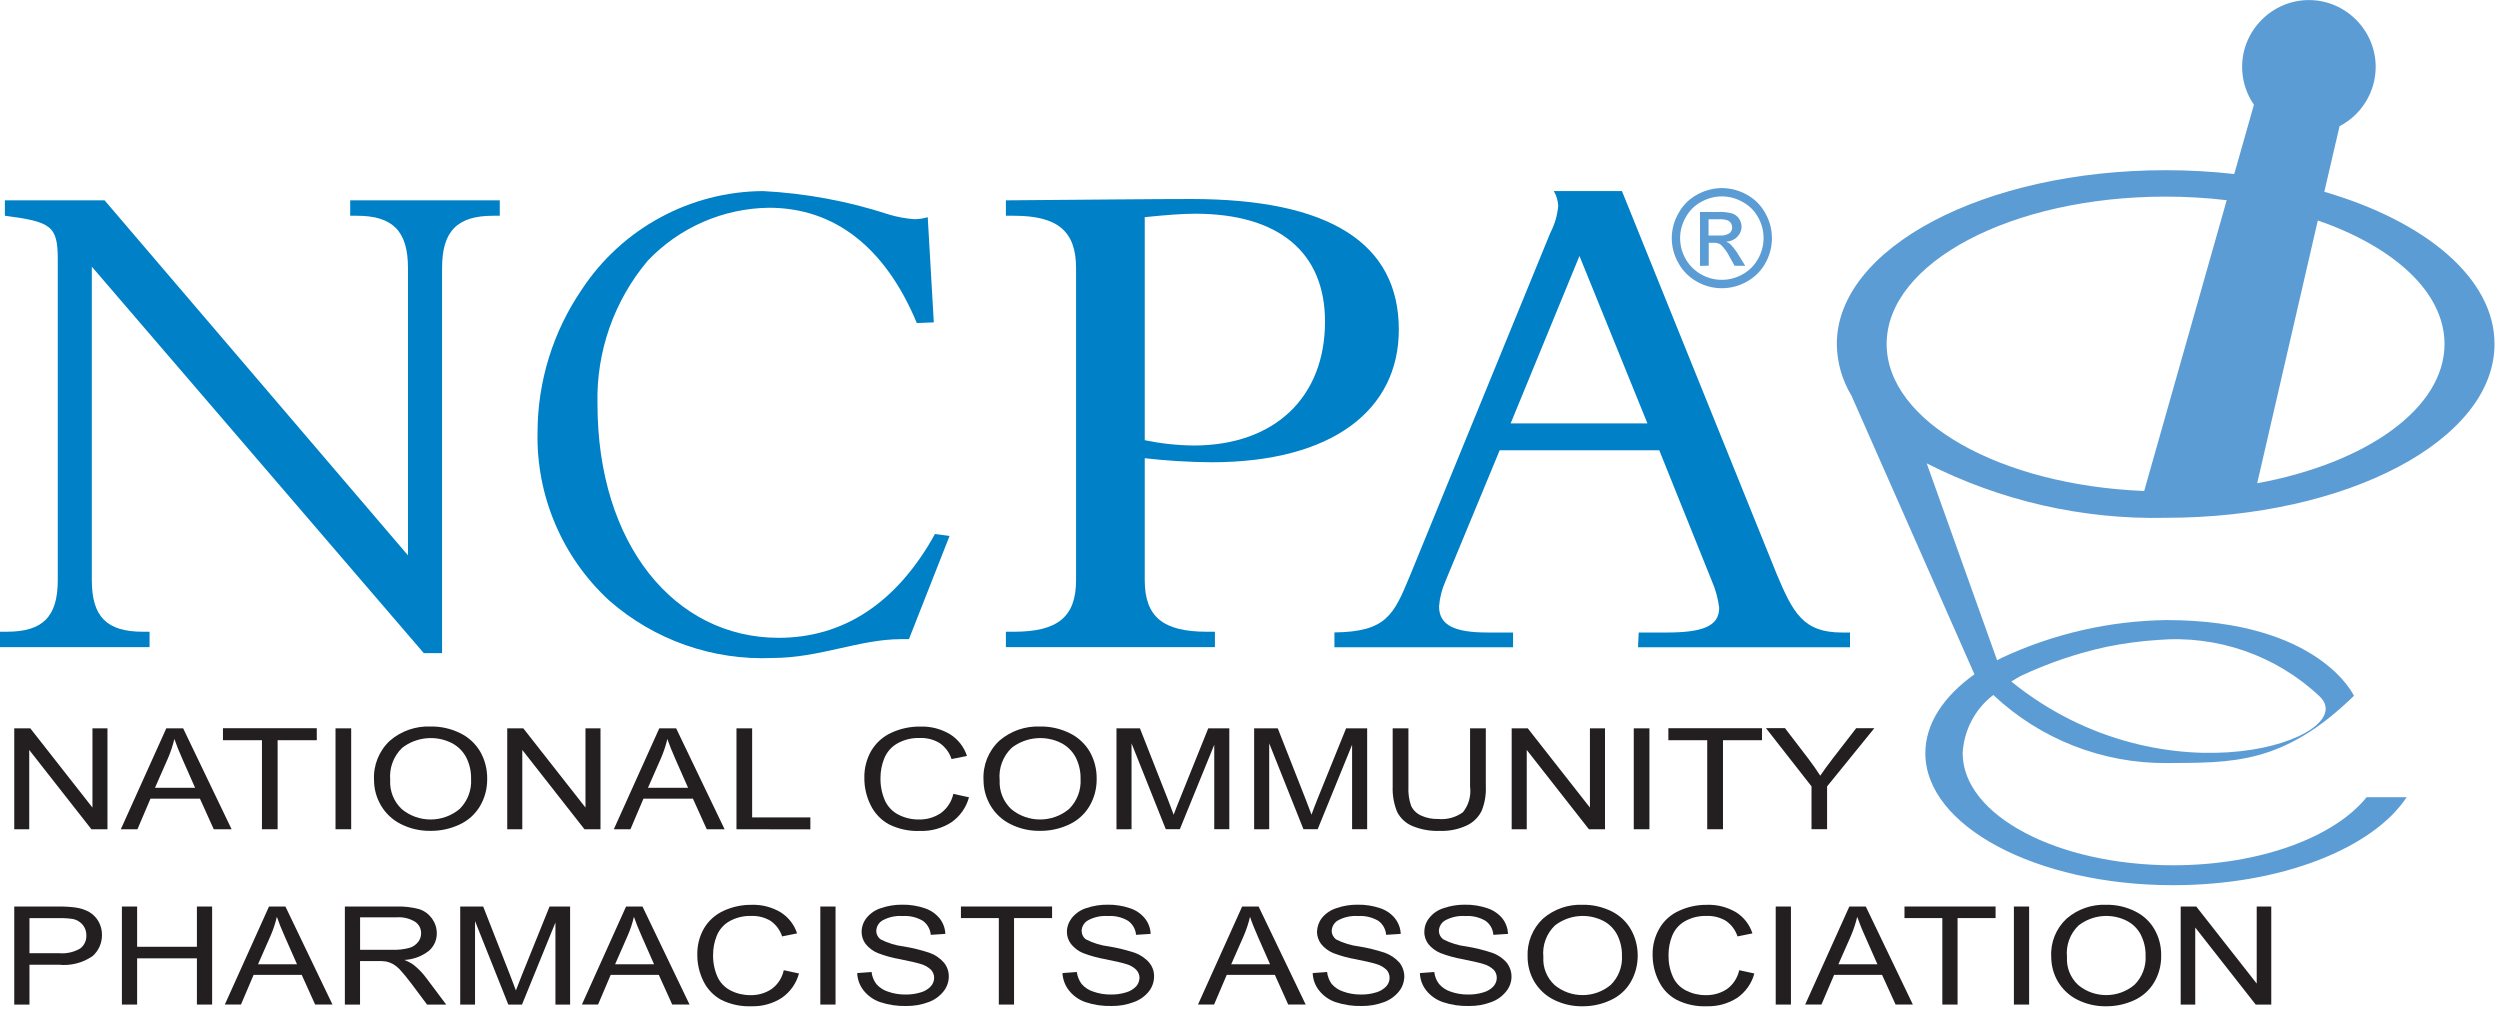 <svg xmlns="http://www.w3.org/2000/svg" xmlns:xlink="http://www.w3.org/1999/xlink" xmlns:serif="http://www.serif.com/" width="100%" height="100%" viewBox="0 0 146 59" xml:space="preserve" style="fill-rule:evenodd;clip-rule:evenodd;stroke-linejoin:round;stroke-miterlimit:2;"> <g id="Group_1076"> <g id="NCPA-Text" transform="matrix(1,0,0,1,77.931,11.152)"> <g id="Path_2662" transform="matrix(1,0,0,1,-1314.58,-188.118)"> <path d="M1314.58,213.9C1317.61,213.861 1318.04,212.883 1318.98,210.614L1327.18,190.584C1327.44,190.086 1327.6,189.543 1327.65,188.984C1327.63,188.681 1327.55,188.386 1327.39,188.123L1331.37,188.123L1340.38,210.423C1341.36,212.77 1341.96,213.905 1344.22,213.905L1344.69,213.905L1344.69,214.766L1332.31,214.766L1332.35,213.905L1333.97,213.905C1336.06,213.905 1337.05,213.553 1337.05,212.457C1336.98,211.917 1336.84,211.39 1336.62,210.892L1333.55,203.263L1324.23,203.263L1321.07,210.892C1320.86,211.363 1320.73,211.865 1320.69,212.378C1320.69,213.478 1321.59,213.904 1323.51,213.904L1325.01,213.904L1325.01,214.765L1314.58,214.765L1314.58,213.905L1314.58,213.9ZM1332.86,201.694L1328.89,191.914L1324.87,201.694L1332.86,201.694Z" style="fill:rgb(0,128,198);fill-rule:nonzero;"></path> </g> <g id="Path_2663" transform="matrix(1,0,0,1,-1010.14,-195.569)"> <path d="M1002.69,221.31L1003.16,221.31L1003.16,222.21L990.953,222.21L990.953,221.31L991.427,221.31C993.972,221.31 995.051,220.449 995.051,218.298L995.051,200.068C995.051,197.916 993.973,197.017 991.427,197.017L990.953,197.017L990.953,196.117C996.043,196.078 999.667,196.039 1001.78,196.039C1009.85,196.039 1013.9,198.621 1013.9,203.667C1013.9,208.361 1010.02,211.413 1002.95,211.413C1001.65,211.403 1000.35,211.324 999.062,211.178L999.062,218.298C999.063,220.449 1000.14,221.31 1002.69,221.31ZM1001.91,210.435C1006.65,210.435 1009.59,207.618 1009.59,203.198C1009.59,199.169 1006.91,196.898 1002,196.898C1001.26,196.898 1000.27,196.976 999.062,197.098L999.062,210.125C999.999,210.32 1000.95,210.423 1001.91,210.434L1001.91,210.435Z" style="fill:rgb(0,128,198);fill-rule:nonzero;"></path> </g> <g id="Path_2661" transform="matrix(1,0,0,1,-576.033,-188.119)"> <path d="M543.009,189.1C540.331,189.134 537.777,190.249 535.932,192.19C533.963,194.527 532.917,197.507 532.995,200.562C532.995,208.738 537.489,214.215 543.576,214.215C547.362,214.215 550.476,212.181 552.706,208.151L553.555,208.269L551.184,214.293L550.724,214.293C548.318,214.293 545.947,215.393 543.224,215.393C539.726,215.547 536.3,214.341 533.67,212.029C530.936,209.507 529.414,205.928 529.494,202.21C529.5,199.237 530.4,196.332 532.077,193.877C534.419,190.315 538.396,188.154 542.658,188.126C545.161,188.255 547.636,188.715 550.018,189.495C550.502,189.64 551,189.732 551.504,189.769C551.767,189.766 552.029,189.726 552.282,189.652L552.636,195.794L551.645,195.833C549.8,191.4 546.83,189.1 543.009,189.1Z" style="fill:rgb(0,128,198);fill-rule:nonzero;"></path> </g> <g id="Path_2660" transform="matrix(1,0,0,1,-77.931,-196.81)"> <path d="M8.344,222.551L8.735,222.551L8.735,223.451L0,223.451L0,222.551L0.391,222.551C2.486,222.551 3.374,221.69 3.374,219.539L3.374,200.8C3.374,198.844 2.983,198.609 0.285,198.257L0.285,197.357L6.107,197.357L23.826,218.091L23.826,201.309C23.826,199.157 22.938,198.258 20.843,198.258L20.452,198.258L20.452,197.358L29.187,197.358L29.187,198.258L28.8,198.258C26.7,198.258 25.817,199.158 25.817,201.309L25.817,223.8L24.749,223.8L5.362,201.231L5.362,219.539C5.362,221.691 6.249,222.551 8.344,222.551Z" style="fill:rgb(0,128,198);fill-rule:nonzero;"></path> </g> </g> <g id="Path_2664" transform="matrix(1,0,0,1,-1549.32,-174.285)"> <path d="M1649.88,185.268C1650.38,185.271 1650.88,185.401 1651.32,185.646C1651.78,185.892 1652.16,186.269 1652.41,186.728C1652.93,187.631 1652.93,188.744 1652.42,189.649C1652.17,190.106 1651.79,190.483 1651.33,190.733C1650.43,191.246 1649.32,191.246 1648.42,190.733C1647.97,190.483 1647.59,190.106 1647.34,189.649C1646.82,188.745 1646.82,187.63 1647.35,186.728C1647.6,186.269 1647.98,185.893 1648.44,185.646C1648.88,185.401 1649.38,185.271 1649.88,185.268ZM1649.88,185.753C1649.46,185.755 1649.05,185.864 1648.68,186.069C1648.29,186.275 1647.98,186.587 1647.77,186.969C1647.33,187.72 1647.33,188.651 1647.76,189.404C1647.97,189.783 1648.29,190.095 1648.66,190.304C1649.41,190.735 1650.34,190.735 1651.09,190.304C1651.47,190.095 1651.78,189.783 1651.99,189.404C1652.42,188.65 1652.42,187.721 1651.99,186.969C1651.78,186.587 1651.46,186.274 1651.07,186.069C1650.71,185.865 1650.3,185.757 1649.88,185.753ZM1648.6,189.812L1648.6,186.664L1649.68,186.664C1649.95,186.652 1650.22,186.681 1650.48,186.751C1650.64,186.804 1650.78,186.91 1650.88,187.051C1650.97,187.186 1651.02,187.347 1651.03,187.512C1651.03,187.737 1650.94,187.953 1650.78,188.112C1650.61,188.287 1650.37,188.389 1650.13,188.399C1650.23,188.438 1650.32,188.494 1650.39,188.566C1650.57,188.757 1650.73,188.966 1650.86,189.19L1651.24,189.806L1650.62,189.806L1650.34,189.306C1650.21,189.032 1650.03,188.784 1649.81,188.573C1649.69,188.493 1649.55,188.454 1649.41,188.464L1649.11,188.464L1649.11,189.802L1648.6,189.812ZM1649.1,188.04L1649.72,188.04C1649.93,188.06 1650.14,188.014 1650.32,187.908C1650.5,187.76 1650.53,187.499 1650.4,187.308C1650.35,187.233 1650.27,187.175 1650.19,187.143C1650.02,187.098 1649.85,187.079 1649.68,187.089L1649.1,187.089L1649.1,188.039L1649.1,188.04Z" style="fill:rgb(91,156,212);fill-rule:nonzero;"></path> </g> <g id="Icon" transform="matrix(1,0,0,1,-1702.13,0)"> <path d="M1847.81,20.09C1847.81,16.262 1843.8,12.929 1837.87,11.2L1838.76,7.369C1840.05,6.701 1840.87,5.36 1840.87,3.904C1840.87,1.764 1839.11,0.004 1836.97,0.004C1834.83,0.004 1833.07,1.764 1833.07,3.904C1833.07,4.694 1833.31,5.466 1833.76,6.117L1832.61,10.162C1831.28,10.014 1829.94,9.939 1828.6,9.94C1818,9.94 1809.4,14.484 1809.4,20.09C1809.41,21.158 1809.71,22.204 1810.26,23.115L1817.43,39.361L1817.44,39.377C1815.64,40.663 1814.57,42.258 1814.57,43.986C1814.57,48.243 1821.05,51.695 1829.04,51.695C1835.34,51.695 1840.7,49.55 1842.68,46.556L1840.34,46.556C1838.46,48.894 1834.11,50.532 1829.04,50.532C1822.25,50.532 1816.75,47.602 1816.75,43.987C1816.82,42.648 1817.47,41.404 1818.54,40.587C1821.28,43.168 1824.92,44.593 1828.68,44.563C1832.45,44.533 1835.45,44.683 1839.6,40.636C1839.6,40.636 1837.6,36.228 1828.67,36.212C1825.35,36.255 1822.08,37 1819.07,38.399C1818.97,38.452 1818.86,38.506 1818.76,38.56L1814.65,27.06C1818.97,29.255 1823.76,30.348 1828.6,30.24C1839.21,30.24 1847.81,25.7 1847.81,20.09ZM1837.49,12.876C1841.94,14.412 1844.89,17.069 1844.89,20.09C1844.89,23.854 1840.32,27.053 1833.95,28.223L1837.49,12.876ZM1820.11,39.491C1821.72,38.729 1823.41,38.153 1825.15,37.775C1826.13,37.574 1827.12,37.44 1828.12,37.375C1831.6,37.073 1835.05,38.27 1837.59,40.663C1840.14,43.056 1828.63,47.124 1819.59,39.802C1819.76,39.695 1819.93,39.592 1820.11,39.492L1820.11,39.491ZM1812.31,20.091C1812.31,15.337 1819.6,11.483 1828.6,11.483C1829.79,11.482 1830.98,11.552 1832.17,11.691L1827.35,28.674C1818.94,28.336 1812.31,24.622 1812.31,20.09L1812.31,20.091Z" style="fill:rgb(91,156,212);fill-rule:nonzero;"></path> </g> <g id="Text" transform="matrix(1,0,0,1,0.832,42.431)"> <g id="Path_2666" transform="matrix(1,0,0,1,-14.033,-717.409)"> <path d="M14.033,723.406L14.033,717.513L14.971,717.513L18.6,722.14L18.6,717.513L19.477,717.513L19.477,723.406L18.539,723.406L14.908,718.775L14.908,723.406L14.033,723.406Z" style="fill:rgb(35,31,32);fill-rule:nonzero;"></path> </g> <g id="Path_2667" transform="matrix(1,0,0,1,-112.799,-717.409)"> <path d="M119.023,723.406L121.678,717.513L122.663,717.513L125.492,723.406L124.45,723.406L123.644,721.621L120.754,721.621L119.995,723.406L119.023,723.406ZM121.018,720.986L123.361,720.986L122.64,719.354C122.42,718.858 122.257,718.451 122.15,718.132C122.059,718.518 121.934,718.894 121.777,719.258L121.018,720.986Z" style="fill:rgb(35,31,32);fill-rule:nonzero;"></path> </g> <g id="Path_2668" transform="matrix(1,0,0,1,-207.45,-717.409)"> <path d="M221.916,723.406L221.916,718.206L219.639,718.206L219.639,717.506L225.118,717.506L225.118,718.206L222.831,718.206L222.831,723.406L221.916,723.406Z" style="fill:rgb(35,31,32);fill-rule:nonzero;"></path> </g> <g id="Path_2669" transform="matrix(1,0,0,1,-311.752,-717.409)"> <rect x="330.514" y="717.513" width="0.915" height="5.893" style="fill:rgb(35,31,32);fill-rule:nonzero;"></rect> </g> <g id="Path_2670" transform="matrix(1,0,0,1,-347.442,-715.749)"> <path d="M368.453,718.876C368.405,718.011 368.744,717.168 369.377,716.576C370.038,716.006 370.891,715.71 371.763,715.746C372.361,715.737 372.953,715.871 373.489,716.136C373.978,716.374 374.386,716.753 374.661,717.223C374.933,717.705 375.071,718.251 375.061,718.805C375.07,719.367 374.923,719.921 374.637,720.405C374.355,720.876 373.936,721.249 373.437,721.476C372.911,721.72 372.338,721.845 371.758,721.84C371.153,721.851 370.554,721.714 370.014,721.44C369.526,721.195 369.121,720.813 368.849,720.34C368.591,719.895 368.454,719.39 368.453,718.876ZM369.396,718.888C369.364,719.518 369.61,720.132 370.068,720.566C371.045,721.382 372.48,721.38 373.454,720.56C373.919,720.098 374.162,719.457 374.121,718.803C374.131,718.367 374.033,717.936 373.836,717.547C373.648,717.192 373.357,716.902 373.001,716.715C372.064,716.241 370.933,716.348 370.101,716.988C369.588,717.48 369.329,718.181 369.4,718.888L369.396,718.888Z" style="fill:rgb(35,31,32);fill-rule:nonzero;"></path> </g> <g id="Path_2671" transform="matrix(1,0,0,1,-470.899,-717.409)"> <path d="M499.69,723.406L499.69,717.513L500.628,717.513L504.259,722.14L504.259,717.513L505.136,717.513L505.136,723.406L504.2,723.406L500.569,718.775L500.569,723.406L499.69,723.406Z" style="fill:rgb(35,31,32);fill-rule:nonzero;"></path> </g> <g id="Path_2672" transform="matrix(1,0,0,1,-569.667,-717.409)"> <path d="M604.682,723.406L607.337,717.513L608.322,717.513L611.151,723.406L610.109,723.406L609.302,721.621L606.412,721.621L605.653,723.406L604.682,723.406ZM606.676,720.986L609.019,720.986L608.298,719.354C608.078,718.858 607.915,718.451 607.808,718.132C607.718,718.518 607.593,718.894 607.436,719.258L606.676,720.986Z" style="fill:rgb(35,31,32);fill-rule:nonzero;"></path> </g> <g id="Path_2673" transform="matrix(1,0,0,1,-683.322,-717.409)"> <path d="M725.5,723.406L725.5,717.513L726.415,717.513L726.415,722.713L729.815,722.713L729.815,723.413L725.5,723.406Z" style="fill:rgb(35,31,32);fill-rule:nonzero;"></path> </g> <g id="Path_2674" transform="matrix(1,0,0,1,-801.841,-715.816)"> <path d="M856.683,719.747L857.598,719.947C857.438,720.543 857.071,721.062 856.563,721.412C856.019,721.76 855.381,721.934 854.736,721.912C854.107,721.938 853.482,721.805 852.918,721.524C852.455,721.269 852.082,720.876 851.852,720.4C851.608,719.909 851.483,719.368 851.487,718.82C851.474,718.257 851.617,717.701 851.9,717.214C852.176,716.756 852.586,716.393 853.074,716.173C853.599,715.932 854.172,715.81 854.75,715.817C855.363,715.796 855.969,715.952 856.495,716.267C856.961,716.561 857.31,717.009 857.48,717.533L856.58,717.714C856.456,717.333 856.21,717.004 855.88,716.777C855.533,716.57 855.134,716.469 854.73,716.484C854.264,716.468 853.803,716.58 853.398,716.81C853.057,717.009 852.792,717.317 852.646,717.684C852.502,718.044 852.429,718.428 852.429,718.816C852.419,719.267 852.507,719.714 852.686,720.128C852.848,720.491 853.13,720.788 853.486,720.966C853.849,721.151 854.252,721.246 854.66,721.243C855.122,721.257 855.577,721.125 855.96,720.865C856.329,720.593 856.586,720.195 856.683,719.747Z" style="fill:rgb(35,31,32);fill-rule:nonzero;"></path> </g> <g id="Path_2675" transform="matrix(1,0,0,1,-912.28,-715.749)"> <path d="M968.885,718.876C968.838,718.011 969.176,717.168 969.809,716.576C970.47,716.007 971.323,715.71 972.195,715.746C972.793,715.737 973.385,715.871 973.921,716.136C974.41,716.374 974.818,716.753 975.093,717.223C975.365,717.705 975.503,718.251 975.493,718.805C975.501,719.367 975.355,719.921 975.069,720.405C974.787,720.876 974.368,721.249 973.869,721.476C973.343,721.72 972.77,721.845 972.19,721.84C971.584,721.851 970.985,721.714 970.445,721.44C969.957,721.195 969.552,720.813 969.28,720.34C969.022,719.895 968.886,719.39 968.885,718.876ZM969.828,718.888C969.796,719.518 970.042,720.132 970.5,720.566C971.476,721.382 972.911,721.379 973.885,720.56C974.35,720.098 974.594,719.457 974.553,718.803C974.563,718.367 974.465,717.936 974.268,717.547C974.08,717.192 973.789,716.902 973.433,716.715C972.496,716.241 971.365,716.348 970.533,716.988C970.019,717.479 969.758,718.18 969.828,718.888Z" style="fill:rgb(35,31,32);fill-rule:nonzero;"></path> </g> <g id="Path_2676" transform="matrix(1,0,0,1,-1035.44,-717.409)"> <path d="M1099.81,723.406L1099.81,717.513L1101.18,717.513L1102.82,721.685C1102.97,722.074 1103.08,722.364 1103.15,722.557C1103.23,722.342 1103.35,722.027 1103.52,721.612L1105.17,717.512L1106.4,717.512L1106.4,723.405L1105.52,723.405L1105.52,718.473L1103.51,723.405L1102.69,723.405L1100.69,718.389L1100.69,723.405L1099.81,723.406Z" style="fill:rgb(35,31,32);fill-rule:nonzero;"></path> </g> <g id="Path_2677" transform="matrix(1,0,0,1,-1163.08,-717.409)"> <path d="M1235.49,723.406L1235.49,717.513L1236.87,717.513L1238.51,721.685C1238.66,722.074 1238.77,722.364 1238.84,722.557C1238.91,722.342 1239.04,722.027 1239.2,721.612L1240.86,717.512L1242.09,717.512L1242.09,723.405L1241.21,723.405L1241.21,718.473L1239.2,723.405L1238.37,723.405L1236.37,718.389L1236.37,723.405L1235.49,723.406Z" style="fill:rgb(35,31,32);fill-rule:nonzero;"></path> </g> <g id="Path_2678" transform="matrix(1,0,0,1,-1291.4,-717.408)"> <path d="M1376.42,717.512L1377.34,717.512L1377.34,720.912C1377.36,721.394 1377.28,721.874 1377.1,722.323C1376.92,722.694 1376.62,722.994 1376.25,723.173C1375.75,723.412 1375.19,723.524 1374.64,723.501C1374.09,723.521 1373.55,723.423 1373.05,723.216C1372.66,723.054 1372.35,722.761 1372.16,722.39C1371.97,721.923 1371.88,721.419 1371.9,720.913L1371.9,717.513L1372.82,717.513L1372.82,720.913C1372.8,721.298 1372.85,721.683 1372.98,722.045C1373.1,722.295 1373.31,722.494 1373.56,722.606C1373.87,722.747 1374.21,722.816 1374.56,722.806C1375.07,722.854 1375.58,722.716 1376,722.416C1376.34,721.995 1376.49,721.453 1376.42,720.916L1376.42,717.516L1376.42,717.512Z" style="fill:rgb(35,31,32);fill-rule:nonzero;"></path> </g> <g id="Path_2679" transform="matrix(1,0,0,1,-1401.69,-717.409)"> <path d="M1489.14,723.406L1489.14,717.513L1490.08,717.513L1493.71,722.14L1493.71,717.513L1494.59,717.513L1494.59,723.406L1493.65,723.406L1490.02,718.775L1490.02,723.406L1489.14,723.406Z" style="fill:rgb(35,31,32);fill-rule:nonzero;"></path> </g> <g id="Path_2680" transform="matrix(1,0,0,1,-1514.98,-717.409)"> <rect x="1609.56" y="717.513" width="0.915" height="5.893" style="fill:rgb(35,31,32);fill-rule:nonzero;"></rect> </g> <g id="Path_2681" transform="matrix(1,0,0,1,-1546.85,-717.409)"> <path d="M1645.72,723.406L1645.72,718.206L1643.45,718.206L1643.45,717.506L1648.92,717.506L1648.92,718.206L1646.64,718.206L1646.64,723.406L1645.72,723.406Z" style="fill:rgb(35,31,32);fill-rule:nonzero;"></path> </g> <g id="Path_2682" transform="matrix(1,0,0,1,-1637.31,-717.408)"> <path d="M1742.27,723.4L1742.27,720.9L1739.61,717.5L1740.72,717.5L1742.08,719.277C1742.33,719.61 1742.57,719.944 1742.78,720.277C1742.99,719.969 1743.24,719.622 1743.54,719.236L1744.88,717.503L1745.94,717.503L1743.18,720.903L1743.18,723.403L1742.27,723.403L1742.27,723.4Z" style="fill:rgb(35,31,32);fill-rule:nonzero;"></path> </g> <g id="Path_2683" transform="matrix(1,0,0,1,-14.033,-882.53)"> <path d="M14.033,898.766L14.033,893.04L16.567,893.04C16.909,893.034 17.25,893.052 17.589,893.095C17.88,893.13 18.162,893.221 18.418,893.363C18.643,893.497 18.828,893.688 18.956,893.916C19.091,894.154 19.16,894.424 19.156,894.697C19.163,895.168 18.964,895.62 18.611,895.933C18.036,896.332 17.337,896.512 16.641,896.439L14.922,896.439L14.922,898.767L14.033,898.766ZM14.922,895.766L16.659,895.766C17.085,895.803 17.512,895.707 17.882,895.493C18.123,895.312 18.258,895.024 18.244,894.723C18.249,894.499 18.174,894.281 18.031,894.108C17.887,893.936 17.689,893.817 17.47,893.77C17.196,893.727 16.918,893.71 16.641,893.719L14.922,893.719L14.922,895.766Z" style="fill:rgb(35,31,32);fill-rule:nonzero;"></path> </g> <g id="Path_2684" transform="matrix(1,0,0,1,-113.791,-882.53)"> <path d="M120.078,898.766L120.078,893.04L120.967,893.04L120.967,895.391L124.458,895.391L124.458,893.04L125.347,893.04L125.347,898.766L124.458,898.766L124.458,896.066L120.967,896.066L120.967,898.766L120.078,898.766Z" style="fill:rgb(35,31,32);fill-rule:nonzero;"></path> </g> <g id="Path_2685" transform="matrix(1,0,0,1,-209.186,-882.53)"> <path d="M221.484,898.765L224.064,893.039L225.022,893.039L227.771,898.765L226.758,898.765L225.974,897.031L223.165,897.031L222.427,898.765L221.484,898.765ZM223.422,896.414L225.7,896.414L225,894.828C224.786,894.347 224.627,893.951 224.523,893.641C224.435,894.016 224.314,894.382 224.161,894.735L223.422,896.414Z" style="fill:rgb(35,31,32);fill-rule:nonzero;"></path> </g> <g id="Path_2686" transform="matrix(1,0,0,1,-320.432,-882.53)"> <path d="M339.74,898.766L339.74,893.04L342.718,893.04C343.178,893.023 343.638,893.075 344.083,893.194C344.692,893.392 345.107,893.962 345.109,894.602C345.114,894.996 344.945,895.372 344.646,895.629C344.235,895.948 343.736,896.133 343.216,896.16C343.406,896.232 343.586,896.328 343.752,896.445C344.03,896.666 344.278,896.923 344.49,897.207L345.658,898.766L344.54,898.766L343.651,897.575C343.391,897.231 343.177,896.968 343.009,896.786C342.88,896.636 342.727,896.506 342.558,896.403C342.431,896.332 342.294,896.281 342.152,896.251C341.988,896.229 341.822,896.22 341.657,896.224L340.626,896.224L340.626,898.767L339.737,898.767L339.74,898.766ZM340.629,895.566L342.54,895.566C342.861,895.577 343.182,895.541 343.493,895.459C343.699,895.403 343.882,895.282 344.015,895.115C344.131,894.969 344.194,894.788 344.194,894.601C344.197,894.335 344.067,894.084 343.848,893.933C343.52,893.733 343.138,893.641 342.755,893.671L340.629,893.671L340.629,895.566Z" style="fill:rgb(35,31,32);fill-rule:nonzero;"></path> </g> <g id="Path_2687" transform="matrix(1,0,0,1,-427.314,-882.53)"> <path d="M453.358,898.766L453.358,893.04L454.7,893.04L456.29,897.095C456.437,897.472 456.544,897.755 456.611,897.942C456.688,897.734 456.807,897.428 456.968,897.024L458.576,893.04L459.776,893.04L459.776,898.766L458.919,898.766L458.919,893.973L456.967,898.766L456.167,898.766L454.224,893.891L454.224,898.766L453.358,898.766Z" style="fill:rgb(35,31,32);fill-rule:nonzero;"></path> </g> <g id="Path_2688" transform="matrix(1,0,0,1,-540.086,-882.53)"> <path d="M573.237,898.765L575.817,893.039L576.775,893.039L579.524,898.765L578.512,898.765L577.728,897.031L574.919,897.031L574.181,898.765L573.237,898.765ZM575.175,896.414L577.452,896.414L576.752,894.828C576.538,894.347 576.379,893.951 576.275,893.641C576.187,894.016 576.066,894.382 575.913,894.735L575.175,896.414Z" style="fill:rgb(35,31,32);fill-rule:nonzero;"></path> </g> <g id="Path_2689" transform="matrix(1,0,0,1,-647.041,-880.979)"> <path d="M691.981,895.207L692.87,895.399C692.714,895.978 692.358,896.483 691.864,896.823C691.336,897.162 690.717,897.333 690.089,897.313C689.478,897.338 688.87,897.208 688.323,896.936C687.873,896.688 687.51,896.307 687.287,895.844C687.05,895.367 686.929,894.841 686.932,894.309C686.919,893.762 687.057,893.221 687.332,892.748C687.601,892.303 687.999,891.95 688.473,891.736C688.984,891.502 689.54,891.383 690.102,891.39C690.699,891.369 691.289,891.521 691.802,891.828C692.255,892.113 692.594,892.549 692.76,893.058L691.885,893.234C691.765,892.865 691.526,892.545 691.207,892.324C690.87,892.123 690.481,892.024 690.089,892.039C689.637,892.023 689.189,892.133 688.795,892.356C688.463,892.549 688.206,892.848 688.064,893.205C687.924,893.555 687.853,893.928 687.853,894.305C687.843,894.743 687.929,895.178 688.103,895.58C688.26,895.933 688.535,896.221 688.88,896.394C689.233,896.574 689.625,896.667 690.021,896.664C690.471,896.678 690.914,896.55 691.286,896.297C691.643,896.03 691.89,895.643 691.981,895.207Z" style="fill:rgb(35,31,32);fill-rule:nonzero;"></path> </g> <g id="Path_2690" transform="matrix(1,0,0,1,-761.05,-882.53)"> <rect x="808.125" y="893.04" width="0.889" height="5.726" style="fill:rgb(35,31,32);fill-rule:nonzero;"></rect> </g> <g id="Path_2691" transform="matrix(1,0,0,1,-795.223,-880.979)"> <path d="M844.452,895.375L845.291,895.313C845.319,895.567 845.415,895.809 845.568,896.013C845.748,896.22 845.982,896.374 846.244,896.458C846.575,896.576 846.924,896.633 847.275,896.628C847.58,896.633 847.884,896.59 848.175,896.499C848.397,896.436 848.598,896.314 848.755,896.145C848.876,896.01 848.943,895.836 848.945,895.655C848.947,895.48 848.881,895.311 848.762,895.184C848.593,895.023 848.387,894.907 848.162,894.846C847.981,894.786 847.581,894.693 846.962,894.567C846.518,894.491 846.083,894.371 845.662,894.21C845.381,894.097 845.134,893.913 844.945,893.677C844.79,893.472 844.707,893.221 844.709,892.964C844.711,892.669 844.813,892.384 844.998,892.154C845.216,891.884 845.51,891.685 845.841,891.582C846.238,891.446 846.655,891.378 847.074,891.382C847.522,891.374 847.967,891.443 848.391,891.587C848.735,891.698 849.04,891.906 849.269,892.187C849.471,892.445 849.586,892.76 849.599,893.087L848.747,893.142C848.72,892.814 848.55,892.513 848.282,892.322C847.928,892.114 847.52,892.017 847.111,892.045C846.703,892.014 846.295,892.102 845.936,892.297C845.716,892.421 845.576,892.652 845.567,892.904C845.565,893.106 845.663,893.296 845.828,893.412C846.247,893.627 846.701,893.765 847.168,893.82C847.672,893.904 848.169,894.026 848.655,894.185C848.99,894.3 849.289,894.502 849.521,894.769C849.706,895 849.805,895.287 849.801,895.583C849.798,895.896 849.69,896.199 849.494,896.444C849.264,896.732 848.959,896.95 848.612,897.073C848.199,897.228 847.76,897.304 847.318,897.298C846.799,897.312 846.282,897.235 845.79,897.071C845.409,896.941 845.073,896.704 844.823,896.389C844.595,896.099 844.465,895.744 844.452,895.375Z" style="fill:rgb(35,31,32);fill-rule:nonzero;"></path> </g> <g id="Path_2692" transform="matrix(1,0,0,1,-891.345,-882.53)"> <path d="M948.844,898.766L948.844,893.715L946.631,893.715L946.631,893.039L951.955,893.039L951.955,893.715L949.733,893.715L949.733,898.766L948.844,898.766Z" style="fill:rgb(35,31,32);fill-rule:nonzero;"></path> </g> <g id="Path_2693" transform="matrix(1,0,0,1,-985.505,-880.979)"> <path d="M1046.72,895.375L1047.56,895.313C1047.59,895.567 1047.69,895.809 1047.84,896.013C1048.02,896.22 1048.25,896.374 1048.52,896.458C1048.85,896.576 1049.2,896.633 1049.55,896.628C1049.85,896.633 1050.16,896.59 1050.45,896.499C1050.67,896.436 1050.87,896.314 1051.03,896.145C1051.15,896.01 1051.21,895.836 1051.22,895.655C1051.22,895.48 1051.15,895.311 1051.03,895.184C1050.87,895.023 1050.66,894.907 1050.43,894.846C1050.25,894.786 1049.85,894.693 1049.23,894.567C1048.79,894.491 1048.36,894.371 1047.93,894.21C1047.65,894.097 1047.41,893.913 1047.22,893.677C1047.06,893.472 1046.98,893.221 1046.98,892.964C1046.98,892.669 1047.09,892.384 1047.27,892.154C1047.49,891.885 1047.78,891.685 1048.11,891.582C1048.51,891.446 1048.93,891.378 1049.35,891.382C1049.79,891.374 1050.24,891.443 1050.66,891.587C1051.01,891.698 1051.31,891.906 1051.54,892.187C1051.74,892.445 1051.86,892.76 1051.87,893.087L1051.02,893.142C1050.99,892.814 1050.82,892.513 1050.55,892.322C1050.2,892.114 1049.79,892.017 1049.38,892.045C1048.97,892.014 1048.57,892.102 1048.21,892.297C1047.99,892.421 1047.85,892.652 1047.84,892.904C1047.84,893.106 1047.93,893.296 1048.1,893.412C1048.52,893.627 1048.97,893.765 1049.44,893.82C1049.94,893.904 1050.44,894.026 1050.93,894.185C1051.26,894.3 1051.56,894.502 1051.79,894.769C1051.98,895 1052.08,895.287 1052.07,895.583C1052.07,895.896 1051.96,896.199 1051.77,896.444C1051.54,896.732 1051.23,896.95 1050.88,897.073C1050.47,897.228 1050.03,897.304 1049.59,897.298C1049.07,897.312 1048.55,897.235 1048.06,897.071C1047.68,896.941 1047.35,896.704 1047.1,896.389C1046.87,896.099 1046.74,895.744 1046.72,895.375Z" style="fill:rgb(35,31,32);fill-rule:nonzero;"></path> </g> <g id="Path_2694" transform="matrix(1,0,0,1,-1111.07,-882.53)"> <path d="M1180.2,898.765L1182.78,893.039L1183.74,893.039L1186.49,898.765L1185.47,898.765L1184.69,897.031L1181.88,897.031L1181.14,898.765L1180.2,898.765ZM1182.14,896.414L1184.41,896.414L1183.71,894.828C1183.5,894.347 1183.34,893.951 1183.24,893.641C1183.15,894.016 1183.03,894.382 1182.88,894.735L1182.14,896.414Z" style="fill:rgb(35,31,32);fill-rule:nonzero;"></path> </g> <g id="Path_2695" transform="matrix(1,0,0,1,-1217.3,-880.979)"> <path d="M1293.13,895.375L1293.97,895.313C1294,895.567 1294.09,895.809 1294.24,896.013C1294.42,896.22 1294.66,896.374 1294.92,896.458C1295.25,896.576 1295.6,896.633 1295.95,896.628C1296.26,896.633 1296.56,896.59 1296.85,896.499C1297.07,896.436 1297.27,896.314 1297.43,896.145C1297.55,896.01 1297.62,895.836 1297.62,895.655C1297.62,895.48 1297.56,895.311 1297.44,895.184C1297.27,895.023 1297.06,894.907 1296.84,894.846C1296.66,894.786 1296.26,894.693 1295.64,894.567C1295.19,894.491 1294.76,894.371 1294.34,894.21C1294.06,894.097 1293.81,893.913 1293.62,893.677C1293.47,893.472 1293.38,893.221 1293.38,892.964C1293.39,892.669 1293.49,892.384 1293.67,892.154C1293.89,891.885 1294.19,891.685 1294.52,891.582C1294.91,891.446 1295.33,891.378 1295.75,891.382C1296.2,891.374 1296.64,891.443 1297.07,891.587C1297.41,891.698 1297.72,891.907 1297.94,892.187C1298.14,892.445 1298.26,892.76 1298.27,893.087L1297.42,893.142C1297.39,892.814 1297.23,892.514 1296.96,892.322C1296.6,892.114 1296.19,892.017 1295.79,892.045C1295.38,892.014 1294.97,892.102 1294.61,892.297C1294.39,892.421 1294.25,892.652 1294.24,892.904C1294.24,893.106 1294.34,893.296 1294.5,893.412C1294.92,893.627 1295.38,893.765 1295.84,893.82C1296.35,893.904 1296.84,894.026 1297.33,894.185C1297.66,894.3 1297.96,894.502 1298.2,894.769C1298.38,895 1298.48,895.288 1298.48,895.583C1298.47,895.896 1298.37,896.199 1298.17,896.444C1297.94,896.732 1297.63,896.95 1297.29,897.073C1296.87,897.228 1296.43,897.304 1295.99,897.298C1295.47,897.312 1294.96,897.235 1294.46,897.071C1294.08,896.941 1293.75,896.704 1293.5,896.389C1293.27,896.099 1293.14,895.744 1293.13,895.375Z" style="fill:rgb(35,31,32);fill-rule:nonzero;"></path> </g> <g id="Path_2696" transform="matrix(1,0,0,1,-1316.62,-880.979)"> <path d="M1398.71,895.375L1399.55,895.313C1399.58,895.567 1399.67,895.809 1399.83,896.013C1400.01,896.22 1400.24,896.374 1400.5,896.458C1400.83,896.576 1401.18,896.633 1401.53,896.628C1401.84,896.633 1402.14,896.59 1402.43,896.499C1402.65,896.436 1402.86,896.314 1403.01,896.145C1403.13,896.01 1403.2,895.836 1403.2,895.655C1403.2,895.48 1403.14,895.311 1403.02,895.184C1402.85,895.023 1402.64,894.907 1402.42,894.846C1402.24,894.786 1401.84,894.693 1401.22,894.567C1400.78,894.491 1400.34,894.371 1399.92,894.21C1399.64,894.097 1399.39,893.913 1399.2,893.677C1399.05,893.472 1398.96,893.221 1398.97,892.964C1398.97,892.669 1399.07,892.384 1399.26,892.154C1399.47,891.884 1399.77,891.685 1400.1,891.582C1400.5,891.446 1400.91,891.378 1401.33,891.382C1401.78,891.374 1402.22,891.443 1402.65,891.587C1402.99,891.698 1403.3,891.906 1403.53,892.187C1403.73,892.445 1403.84,892.76 1403.86,893.087L1403,893.142C1402.98,892.814 1402.81,892.514 1402.54,892.322C1402.18,892.114 1401.78,892.018 1401.37,892.045C1400.96,892.014 1400.55,892.102 1400.19,892.297C1399.97,892.421 1399.83,892.652 1399.82,892.904C1399.82,893.106 1399.92,893.296 1400.09,893.412C1400.5,893.627 1400.96,893.765 1401.42,893.82C1401.93,893.904 1402.43,894.026 1402.91,894.185C1403.25,894.3 1403.55,894.502 1403.78,894.769C1403.96,895 1404.06,895.287 1404.06,895.583C1404.06,895.896 1403.95,896.199 1403.75,896.444C1403.52,896.732 1403.22,896.95 1402.87,897.073C1402.46,897.228 1402.02,897.304 1401.58,897.298C1401.06,897.312 1400.54,897.235 1400.05,897.071C1399.67,896.941 1399.33,896.704 1399.08,896.389C1398.85,896.099 1398.72,895.744 1398.71,895.375Z" style="fill:rgb(35,31,32);fill-rule:nonzero;"></path> </g> <g id="Path_2697" transform="matrix(1,0,0,1,-1416.45,-880.918)"> <path d="M1504.83,894.365C1504.79,893.525 1505.12,892.707 1505.73,892.133C1506.37,891.58 1507.2,891.291 1508.05,891.326C1508.63,891.317 1509.2,891.447 1509.73,891.705C1510.2,891.937 1510.6,892.305 1510.86,892.762C1511.13,893.23 1511.26,893.761 1511.26,894.299C1511.26,894.847 1511.12,895.386 1510.84,895.858C1510.57,896.316 1510.16,896.679 1509.67,896.899C1509.16,897.136 1508.61,897.257 1508.04,897.253C1507.45,897.264 1506.87,897.13 1506.34,896.862C1505.87,896.625 1505.48,896.254 1505.21,895.796C1504.96,895.361 1504.83,894.867 1504.83,894.365ZM1505.75,894.377C1505.71,894.99 1505.95,895.586 1506.4,896.008C1507.35,896.801 1508.74,896.799 1509.69,896.002C1510.14,895.553 1510.38,894.93 1510.34,894.295C1510.35,893.871 1510.25,893.452 1510.06,893.074C1509.88,892.729 1509.6,892.447 1509.25,892.265C1508.34,891.802 1507.24,891.906 1506.43,892.53C1505.93,893.008 1505.68,893.69 1505.75,894.377Z" style="fill:rgb(35,31,32);fill-rule:nonzero;"></path> </g> <g id="Path_2698" transform="matrix(1,0,0,1,-1532.5,-880.979)"> <path d="M1633.24,895.207L1634.12,895.399C1633.97,895.978 1633.61,896.483 1633.12,896.823C1632.59,897.162 1631.97,897.333 1631.34,897.313C1630.73,897.338 1630.12,897.209 1629.58,896.936C1629.12,896.688 1628.76,896.307 1628.54,895.844C1628.3,895.367 1628.18,894.841 1628.18,894.309C1628.17,893.762 1628.31,893.221 1628.59,892.748C1628.85,892.303 1629.25,891.949 1629.73,891.736C1630.24,891.502 1630.79,891.383 1631.36,891.39C1631.95,891.369 1632.54,891.521 1633.06,891.828C1633.51,892.113 1633.85,892.549 1634.01,893.058L1633.14,893.234C1633.02,892.865 1632.78,892.545 1632.46,892.324C1632.12,892.123 1631.73,892.024 1631.34,892.039C1630.89,892.023 1630.44,892.133 1630.05,892.356C1629.72,892.549 1629.46,892.848 1629.32,893.205C1629.18,893.555 1629.11,893.928 1629.11,894.305C1629.1,894.743 1629.18,895.178 1629.36,895.58C1629.51,895.933 1629.79,896.221 1630.13,896.394C1630.49,896.574 1630.88,896.667 1631.27,896.664C1631.72,896.678 1632.17,896.55 1632.54,896.297C1632.9,896.031 1633.14,895.643 1633.24,895.207Z" style="fill:rgb(35,31,32);fill-rule:nonzero;"></path> </g> <g id="Path_2699" transform="matrix(1,0,0,1,-1646.51,-882.53)"> <rect x="1749.38" y="893.04" width="0.889" height="5.726" style="fill:rgb(35,31,32);fill-rule:nonzero;"></rect> </g> <g id="Path_2700" transform="matrix(1,0,0,1,-1673.77,-882.53)"> <path d="M1778.36,898.765L1780.94,893.039L1781.9,893.039L1784.65,898.765L1783.64,898.765L1782.85,897.031L1780.05,897.031L1779.31,898.765L1778.36,898.765ZM1780.3,896.414L1782.58,896.414L1781.88,894.828C1781.66,894.347 1781.51,893.951 1781.4,893.641C1781.31,894.016 1781.19,894.382 1781.04,894.735L1780.3,896.414Z" style="fill:rgb(35,31,32);fill-rule:nonzero;"></path> </g> <g id="Path_2701" transform="matrix(1,0,0,1,-1765.75,-882.53)"> <path d="M1878.35,898.766L1878.35,893.715L1876.14,893.715L1876.14,893.039L1881.46,893.039L1881.46,893.715L1879.24,893.715L1879.24,898.766L1878.35,898.766Z" style="fill:rgb(35,31,32);fill-rule:nonzero;"></path> </g> <g id="Path_2702" transform="matrix(1,0,0,1,-1867.1,-882.53)"> <rect x="1983.88" y="893.04" width="0.889" height="5.726" style="fill:rgb(35,31,32);fill-rule:nonzero;"></rect> </g> <g id="Path_2703" transform="matrix(1,0,0,1,-1901.79,-880.918)"> <path d="M2020.75,894.365C2020.7,893.525 2021.03,892.707 2021.65,892.133C2022.29,891.58 2023.12,891.291 2023.97,891.326C2024.55,891.317 2025.12,891.447 2025.64,891.705C2026.12,891.937 2026.52,892.305 2026.78,892.762C2027.05,893.23 2027.18,893.761 2027.17,894.299C2027.18,894.847 2027.04,895.386 2026.76,895.858C2026.49,896.316 2026.08,896.679 2025.6,896.899C2025.08,897.136 2024.53,897.257 2023.96,897.253C2023.37,897.264 2022.79,897.13 2022.26,896.862C2021.79,896.625 2021.4,896.254 2021.13,895.796C2020.88,895.361 2020.75,894.867 2020.75,894.365ZM2021.67,894.377C2021.63,894.99 2021.87,895.586 2022.32,896.008C2023.27,896.801 2024.66,896.799 2025.61,896.002C2026.06,895.553 2026.3,894.93 2026.26,894.295C2026.27,893.871 2026.17,893.452 2025.98,893.074C2025.8,892.729 2025.52,892.447 2025.17,892.265C2024.26,891.802 2023.16,891.906 2022.35,892.53C2021.85,893.008 2021.6,893.69 2021.67,894.377Z" style="fill:rgb(35,31,32);fill-rule:nonzero;"></path> </g> <g id="Path_2704" transform="matrix(1,0,0,1,-2021.76,-882.53)"> <path d="M2148.28,898.766L2148.28,893.04L2149.19,893.04L2152.72,897.54L2152.72,893.04L2153.57,893.04L2153.57,898.766L2152.66,898.766L2149.13,894.266L2149.13,898.766L2148.28,898.766Z" style="fill:rgb(35,31,32);fill-rule:nonzero;"></path> </g> </g> </g> </svg>